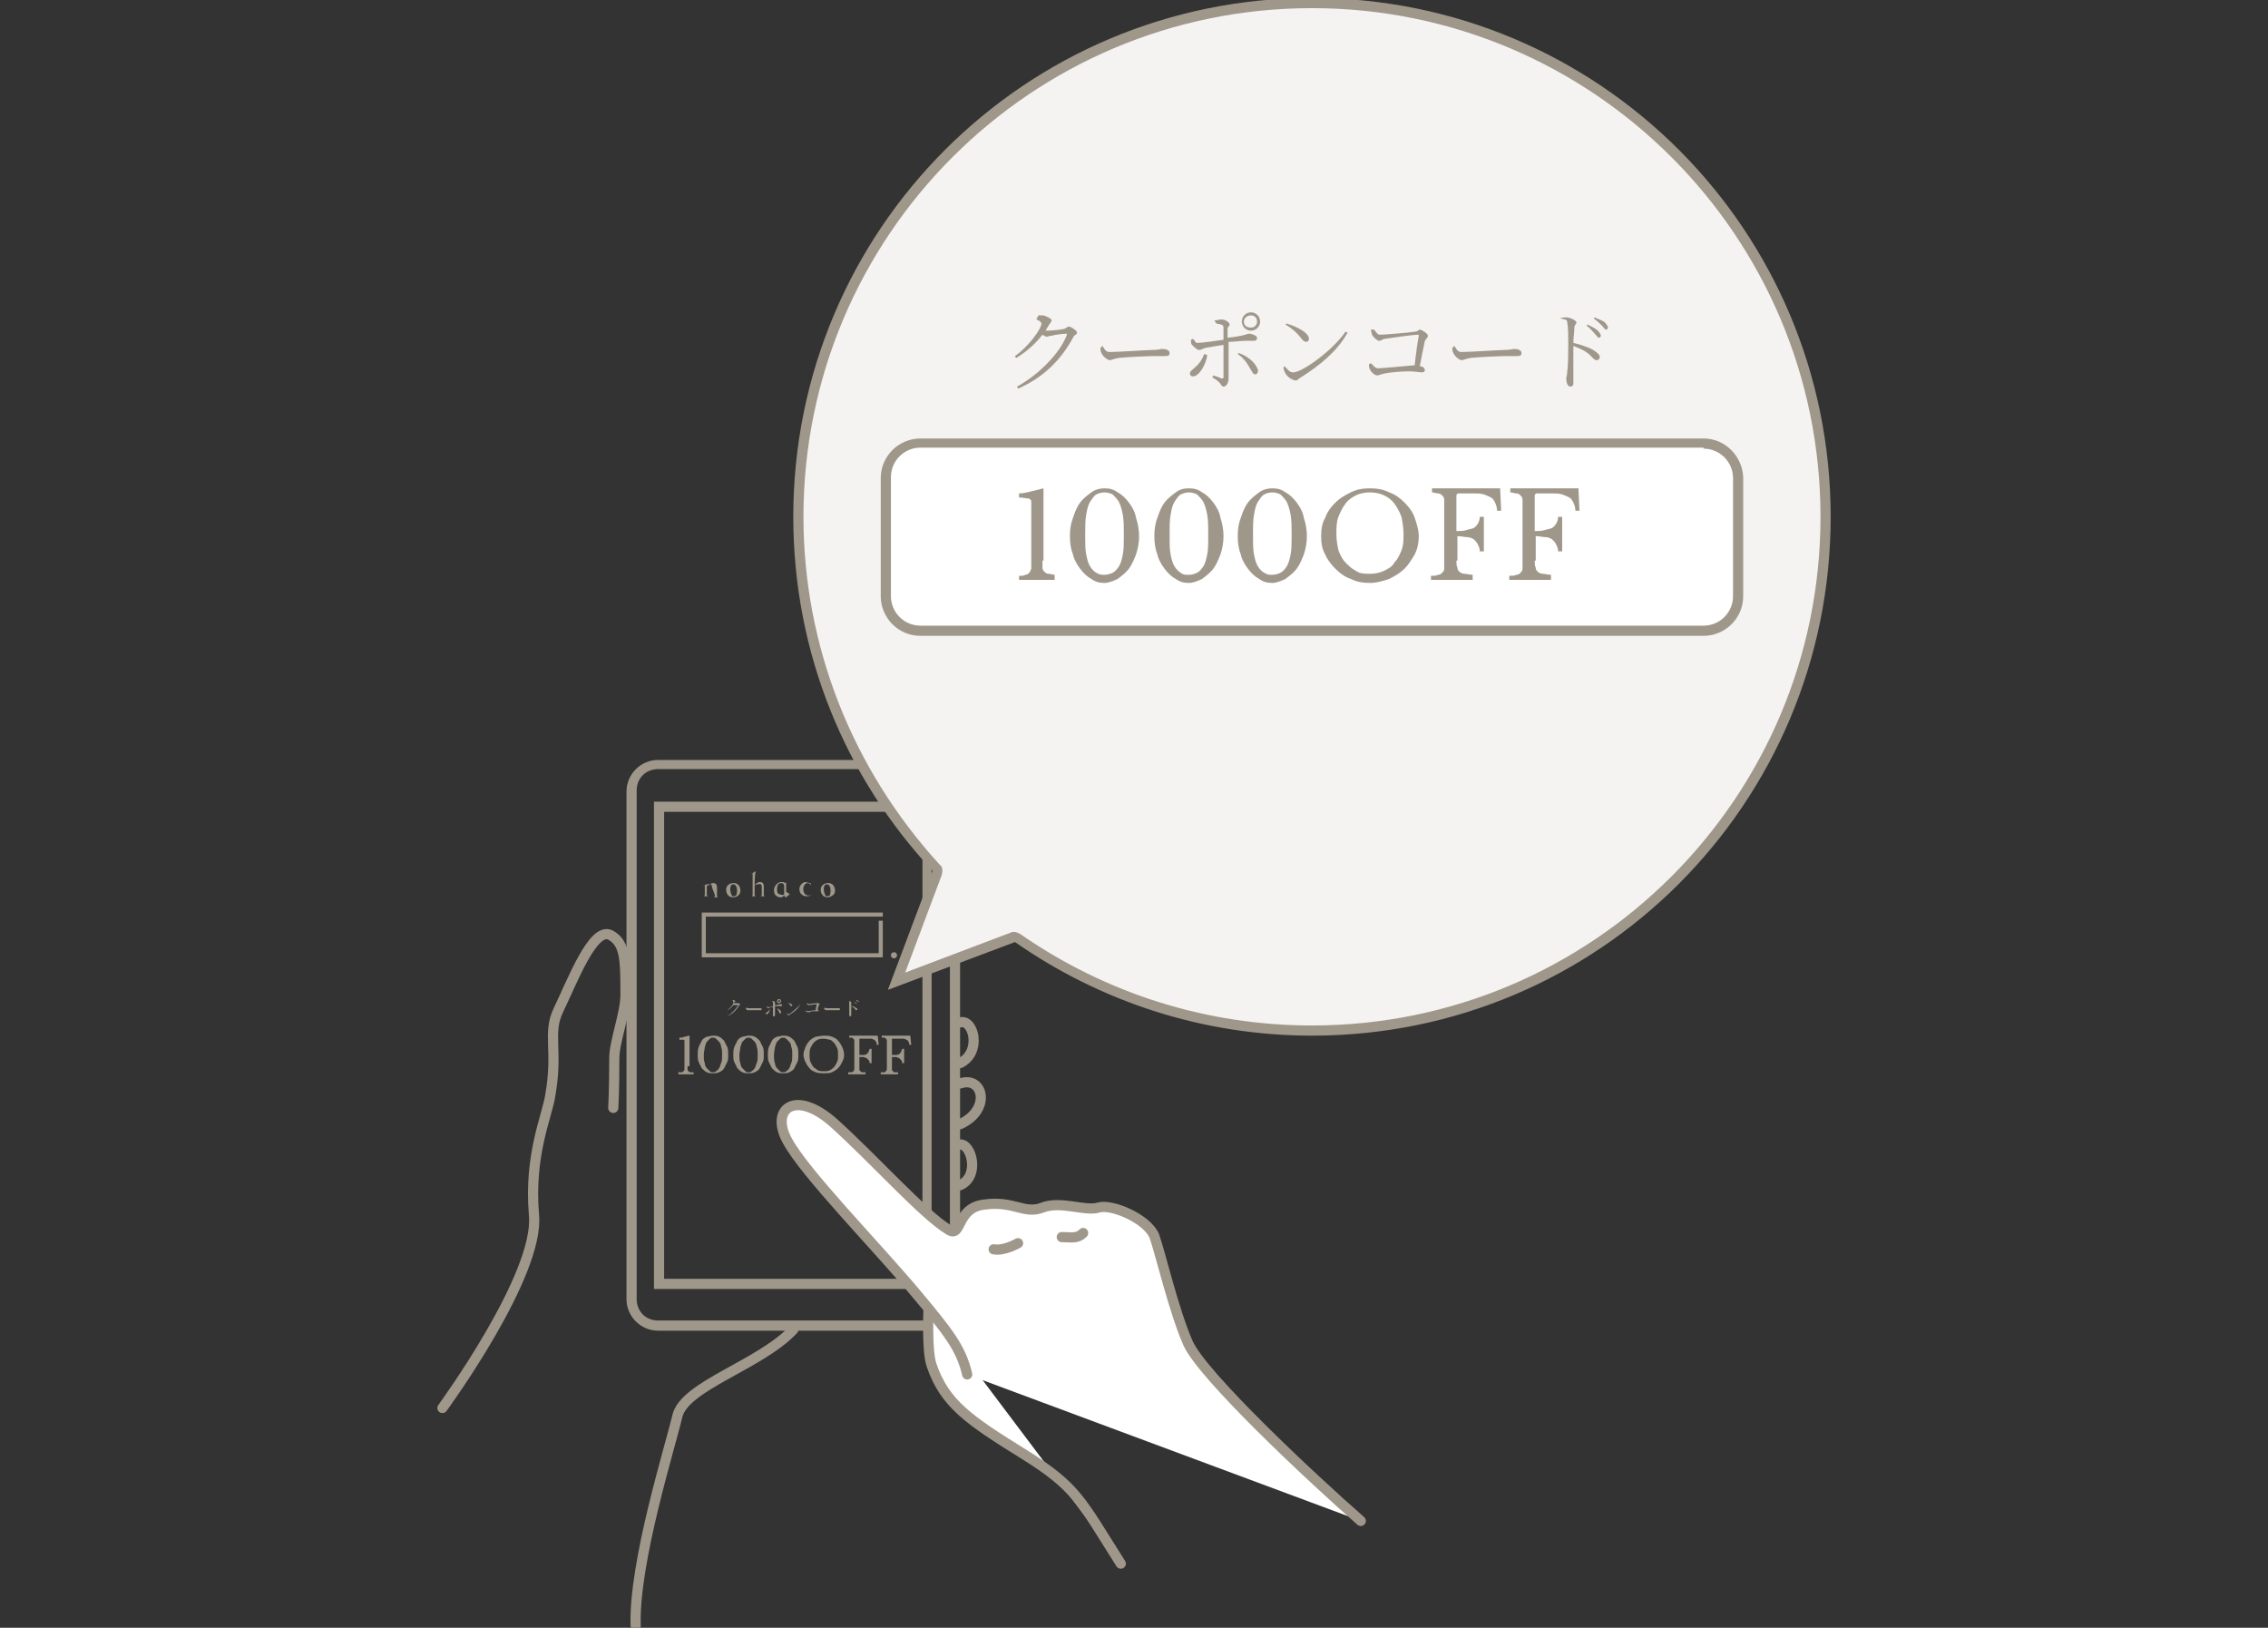 <?xml version="1.0" encoding="utf-8"?>
<!-- Generator: Adobe Illustrator 26.0.2, SVG Export Plug-In . SVG Version: 6.00 Build 0)  -->
<svg version="1.1" xmlns="http://www.w3.org/2000/svg" xmlns:xlink="http://www.w3.org/1999/xlink" x="0px" y="0px"
	 viewBox="0 0 223 160" style="enable-background:new 0 0 223 160;" xml:space="preserve">
<rect x="0" y="0" width="223" height="160" fill="#333333" stroke="none"/>
<style type="text/css">
	.st0{clip-path:url(#SVGID_00000033336711776011647860000008053561905260073895_);}
	
		.st1{clip-path:url(#SVGID_00000033336711776011647860000008053561905260073895_);fill:url(#SVGID_00000105414518017225890520000000114677082285346442_);}
	.st2{fill:#EAE8E3;}
	.st3{fill:#FFFFFF;}
	.st4{clip-path:url(#SVGID_00000007423581732581895720000016415028072861675426_);}
	.st5{opacity:0.7;fill:#FFFFFF;}
	.st6{clip-path:url(#SVGID_00000167358626871965589730000014604566855283288203_);}
	.st7{opacity:0.8;fill:#463E36;}
	.st8{clip-path:url(#SVGID_00000047748520490956302010000000495665592423713205_);}
	.st9{clip-path:url(#SVGID_00000004537998318662243420000005499177862327185549_);}
	.st10{fill:#F7F6F4;}
	.st11{fill:#463E36;}
	.st12{fill:#F1EFED;}
	.st13{clip-path:url(#SVGID_00000121976470416612320330000005038728010488650113_);}
	.st14{clip-path:url(#SVGID_00000026844797485808702760000015999059724647082383_);}
	.st15{clip-path:url(#SVGID_00000064311739978033453080000008133542843341027716_);}
	.st16{clip-path:url(#SVGID_00000067926198855477127980000007504400810947336850_);}
	.st17{fill:#8D8D8D;}
	.st18{fill:#DADADA;}
	.st19{fill:none;stroke:#463E36;stroke-miterlimit:10;}
	.st20{fill:#9F978A;}
	.st21{fill:#FFFFFF;stroke:#FFFFFF;stroke-width:0.3;stroke-miterlimit:10;}
	.st22{fill:#908B87;}
	.st23{clip-path:url(#SVGID_00000103951964155746065180000014325108573915447947_);}
	.st24{clip-path:url(#SVGID_00000141449849036781976250000011786144952943095176_);}
	.st25{clip-path:url(#SVGID_00000010310370360913675830000002438974402894760615_);}
	.st26{clip-path:url(#SVGID_00000084500410819871595860000012975498048061564081_);}
	.st27{clip-path:url(#SVGID_00000024000644392525465010000003156548224260221573_);}
	.st28{clip-path:url(#SVGID_00000096780745090310982870000004942647864720631686_);}
	.st29{clip-path:url(#SVGID_00000106105403436821106550000012201544512362135702_);}
	.st30{clip-path:url(#SVGID_00000069388036070967922620000006246068085721396152_);}
	.st31{clip-path:url(#SVGID_00000182518681941200654150000013009349829505266054_);fill:#FFFFFF;}
	.st32{clip-path:url(#SVGID_00000182518681941200654150000013009349829505266054_);}
	.st33{clip-path:url(#SVGID_00000182518681941200654150000013009349829505266054_);fill:#DADADA;}
	.st34{clip-path:url(#SVGID_00000097471002925060107500000006074721860499841673_);fill:#FFFFFF;}
	.st35{clip-path:url(#SVGID_00000097471002925060107500000006074721860499841673_);}
	.st36{clip-path:url(#SVGID_00000097471002925060107500000006074721860499841673_);fill:#DADADA;}
	.st37{clip-path:url(#SVGID_00000134955576748793071830000017601110871828211631_);}
	.st38{clip-path:url(#SVGID_00000060736036312852407170000015608634718688876681_);}
	.st39{clip-path:url(#SVGID_00000070823146071743442430000010405938125779085479_);}
	.st40{clip-path:url(#SVGID_00000157270492429047185210000017701182553161329594_);}
	.st41{fill:#CC7066;}
	.st42{clip-path:url(#SVGID_00000076576339794040728570000013802422602474759318_);}
	.st43{clip-path:url(#SVGID_00000093149464081018070150000012632143026376096648_);}
	.st44{clip-path:url(#SVGID_00000162326142094927372150000013203804959144423071_);}
	.st45{clip-path:url(#SVGID_00000176027462370326508990000010772948385425580967_);}
	.st46{clip-path:url(#SVGID_00000025424194733808484980000006079900943354658463_);}
	.st47{clip-path:url(#SVGID_00000090255096711600603300000002879706281872071307_);}
	.st48{clip-path:url(#SVGID_00000037655727254160843450000001836868807259626428_);}
	.st49{clip-path:url(#SVGID_00000138572273320569708070000000304571810600256163_);}
	.st50{clip-path:url(#SVGID_00000166670665459033780800000011170573240152449211_);}
	.st51{clip-path:url(#SVGID_00000069399239993116008560000015951071893320536237_);}
	.st52{clip-path:url(#SVGID_00000000910974633275648390000013611490348561717951_);}
	.st53{clip-path:url(#SVGID_00000024696138810845699790000001105307068170127000_);}
	.st54{clip-path:url(#SVGID_00000068657919218507075800000009082676276155713465_);}
	.st55{clip-path:url(#SVGID_00000147935451934783528890000016869307975752825275_);}
	.st56{clip-path:url(#SVGID_00000067945070407708499310000013505879223906788497_);}
	.st57{clip-path:url(#SVGID_00000170986461017734358680000002224409957817081015_);}
	.st58{clip-path:url(#SVGID_00000180366813722252258840000017990190204232439481_);}
	.st59{clip-path:url(#SVGID_00000180366813722252258840000017990190204232439481_);fill:#FFFFFF;}
	.st60{clip-path:url(#SVGID_00000180366813722252258840000017990190204232439481_);fill:#8D8D8D;}
	.st61{clip-path:url(#SVGID_00000109734564536152072720000013306739320102466443_);}
	.st62{clip-path:url(#SVGID_00000109734564536152072720000013306739320102466443_);fill:#FFFFFF;}
	.st63{clip-path:url(#SVGID_00000109734564536152072720000013306739320102466443_);fill:#8D8D8D;}
	.st64{clip-path:url(#SVGID_00000072988920534278556480000004775937778977990313_);}
	.st65{clip-path:url(#SVGID_00000124155680449038599200000016293942626439555206_);}
	.st66{clip-path:url(#SVGID_00000121250803498326061440000001263737707408132252_);}
	.st67{clip-path:url(#SVGID_00000018930289706564623650000017848354873628594854_);}
	.st68{clip-path:url(#SVGID_00000127756309966975536280000017453604114663187128_);}
	.st69{clip-path:url(#SVGID_00000016057394375193450720000016698206480839502468_);}
	.st70{clip-path:url(#SVGID_00000145753068915696164760000012083823323423053981_);}
	.st71{clip-path:url(#SVGID_00000024716156564882710570000013216392305461390522_);}
	.st72{clip-path:url(#SVGID_00000149344308265366941550000009298087921653983894_);}
	.st73{clip-path:url(#SVGID_00000147178752408077639250000008404263497211652748_);}
	.st74{clip-path:url(#SVGID_00000014621752234916544770000012286484697685061510_);}
	.st75{clip-path:url(#SVGID_00000065779977790502640700000007330021487714475199_);}
	.st76{fill-rule:evenodd;clip-rule:evenodd;}
	.st77{fill:none;stroke:#FFFFFF;stroke-miterlimit:10;}
	.st78{fill:#C2BEBA;}
	.st79{fill:#E2E0DC;}
	.st80{fill-rule:evenodd;clip-rule:evenodd;fill:#FFFFFF;}
	.st81{fill:#00B900;}
	.st82{fill:none;stroke:#FFFFFF;stroke-width:2;stroke-miterlimit:10;}
	.st83{fill:none;stroke:#9F978A;stroke-width:2;stroke-linecap:round;stroke-linejoin:round;stroke-miterlimit:10;}
	.st84{fill:#666666;}
	.st85{fill:none;}
	.st86{display:none;}
	.st87{display:inline;}
	.st88{opacity:0.3;}
	.st89{fill:#00FF00;}
	.st90{fill:none;stroke:#FFFFFF;stroke-width:10;stroke-linecap:round;stroke-linejoin:round;stroke-miterlimit:10;}
	.st91{fill:#FF0000;}
	.st92{display:inline;fill:none;stroke:#FF0000;stroke-width:10;stroke-linecap:round;stroke-linejoin:round;stroke-miterlimit:10;}
	.st93{fill-rule:evenodd;clip-rule:evenodd;fill:#41BDA8;}
	.st94{fill:#1D93E4;}
	.st95{fill:#FFFFFF;stroke:#463E36;stroke-miterlimit:10;}
	.st96{fill:#FFFFFF;stroke:#CC7066;stroke-miterlimit:10;}
	.st97{fill:none;stroke:#9F978A;stroke-miterlimit:10;}
	.st98{fill:none;stroke:#9F978A;stroke-linecap:round;stroke-linejoin:round;stroke-miterlimit:10;}
	.st99{fill:#FFFFFF;stroke:#9F978A;stroke-linecap:round;stroke-linejoin:round;stroke-miterlimit:10;}
	.st100{fill:#F4F3F1;}
	.st101{fill:#FF1D25;}
</style>
<g id="bc">
</g>
<g id="bc2">
</g>
<g id="design">
</g>
<g id="footer">
</g>
<g id="header">
</g>
<g id="マージン" class="st86">
</g>
<g id="guide">
</g>
<g id="memo" class="st86">
</g>
<g id="Button">
</g>
<g id="モーダル">
	<g>
		<g>
			<g>
				<path class="st20" d="M91.3,75.7c1.2,0,2.1,0.9,2.1,2.1v49.9c0,1.2-0.9,2.1-2.1,2.1H64.7c-1.2,0-2.1-0.9-2.1-2.1V77.7
					c0-1.2,0.9-2.1,2.1-2.1H91.3 M91.3,74.7H64.7c-1.7,0-3.1,1.4-3.1,3.1v49.9c0,1.7,1.4,3.1,3.1,3.1h26.6c1.7,0,3.1-1.4,3.1-3.1
					V77.7C94.4,76,93,74.7,91.3,74.7L91.3,74.7z"/>
			</g>
			<g>
				<path class="st20" d="M90.7,79.8v45.9H65.3V79.8H90.7 M91.7,78.8H64.3v47.9h27.3V78.8L91.7,78.8z"/>
			</g>
			<g>
				<path class="st20" d="M67.6,104.8c0,0.1,0,0.2,0,0.3c0,0.1,0,0.1,0.1,0.2s0.1,0.1,0.2,0.1c0.1,0,0.2,0,0.3,0v0.2h-1.5v-0.2
					c0.1,0,0.2,0,0.3,0c0.1,0,0.1,0,0.2-0.1s0.1-0.1,0.1-0.2c0-0.1,0-0.2,0-0.3v-1.8c0-0.2,0-0.3,0-0.5c0-0.1,0-0.2,0-0.2
					c0-0.1-0.1-0.1-0.1-0.1s-0.2,0-0.4,0V102c0.2,0,0.3,0,0.5-0.1c0.2,0,0.3-0.1,0.5-0.1V104.8z"/>
				<path class="st20" d="M70.1,101.8c0.2,0,0.4,0,0.6,0.1c0.2,0.1,0.3,0.2,0.5,0.4c0.1,0.2,0.2,0.4,0.3,0.6
					c0.1,0.2,0.1,0.5,0.1,0.8c0,0.3,0,0.5-0.1,0.7c-0.1,0.2-0.2,0.4-0.3,0.6c-0.1,0.2-0.3,0.3-0.5,0.4s-0.4,0.1-0.6,0.1
					c-0.2,0-0.4,0-0.6-0.1s-0.3-0.2-0.5-0.4c-0.1-0.2-0.2-0.4-0.3-0.6c-0.1-0.2-0.1-0.5-0.1-0.7c0-0.3,0-0.5,0.1-0.8
					c0.1-0.2,0.2-0.4,0.3-0.6c0.1-0.2,0.3-0.3,0.5-0.4C69.7,101.9,69.9,101.8,70.1,101.8z M70.1,105.4c0.1,0,0.2,0,0.3-0.1
					c0.1-0.1,0.2-0.1,0.3-0.3c0.1-0.1,0.1-0.3,0.2-0.5s0.1-0.5,0.1-0.8c0-0.3,0-0.6-0.1-0.8c0-0.2-0.1-0.4-0.2-0.5
					c-0.1-0.1-0.2-0.2-0.3-0.3c-0.1-0.1-0.2-0.1-0.3-0.1s-0.2,0-0.3,0.1s-0.2,0.2-0.3,0.3c-0.1,0.1-0.1,0.3-0.2,0.5
					c0,0.2-0.1,0.5-0.1,0.8c0,0.3,0,0.6,0.1,0.8c0,0.2,0.1,0.4,0.2,0.5c0.1,0.1,0.2,0.2,0.3,0.3S70,105.4,70.1,105.4z"/>
				<path class="st20" d="M73.6,101.8c0.2,0,0.4,0,0.6,0.1c0.2,0.1,0.3,0.2,0.5,0.4c0.1,0.2,0.2,0.4,0.3,0.6
					c0.1,0.2,0.1,0.5,0.1,0.8c0,0.3,0,0.5-0.1,0.7c-0.1,0.2-0.2,0.4-0.3,0.6c-0.1,0.2-0.3,0.3-0.5,0.4s-0.4,0.1-0.6,0.1
					c-0.2,0-0.4,0-0.6-0.1s-0.3-0.2-0.5-0.4c-0.1-0.2-0.2-0.4-0.3-0.6c-0.1-0.2-0.1-0.5-0.1-0.7c0-0.3,0-0.5,0.1-0.8
					c0.1-0.2,0.2-0.4,0.3-0.6c0.1-0.2,0.3-0.3,0.5-0.4C73.2,101.9,73.4,101.8,73.6,101.8z M73.6,105.4c0.1,0,0.2,0,0.3-0.1
					c0.1-0.1,0.2-0.1,0.3-0.3c0.1-0.1,0.1-0.3,0.2-0.5s0.1-0.5,0.1-0.8c0-0.3,0-0.6-0.1-0.8c0-0.2-0.1-0.4-0.2-0.5
					c-0.1-0.1-0.2-0.2-0.3-0.3c-0.1-0.1-0.2-0.1-0.3-0.1s-0.2,0-0.3,0.1s-0.2,0.2-0.3,0.3c-0.1,0.1-0.1,0.3-0.2,0.5
					c0,0.2-0.1,0.5-0.1,0.8c0,0.3,0,0.6,0.1,0.8c0,0.2,0.1,0.4,0.2,0.5c0.1,0.1,0.2,0.2,0.3,0.3S73.4,105.4,73.6,105.4z"/>
				<path class="st20" d="M77,101.8c0.2,0,0.4,0,0.6,0.1c0.2,0.1,0.3,0.2,0.5,0.4c0.1,0.2,0.2,0.4,0.3,0.6c0.1,0.2,0.1,0.5,0.1,0.8
					c0,0.3,0,0.5-0.1,0.7c-0.1,0.2-0.2,0.4-0.3,0.6c-0.1,0.2-0.3,0.3-0.5,0.4s-0.4,0.1-0.6,0.1c-0.2,0-0.4,0-0.6-0.1
					s-0.3-0.2-0.5-0.4c-0.1-0.2-0.2-0.4-0.3-0.6c-0.1-0.2-0.1-0.5-0.1-0.7c0-0.3,0-0.5,0.1-0.8c0.1-0.2,0.2-0.4,0.3-0.6
					c0.1-0.2,0.3-0.3,0.5-0.4C76.6,101.9,76.8,101.8,77,101.8z M77,105.4c0.1,0,0.2,0,0.3-0.1c0.1-0.1,0.2-0.1,0.3-0.3
					c0.1-0.1,0.1-0.3,0.2-0.5s0.1-0.5,0.1-0.8c0-0.3,0-0.6-0.1-0.8c0-0.2-0.1-0.4-0.2-0.5c-0.1-0.1-0.2-0.2-0.3-0.3
					c-0.1-0.1-0.2-0.1-0.3-0.1s-0.2,0-0.3,0.1s-0.2,0.2-0.3,0.3c-0.1,0.1-0.1,0.3-0.2,0.5c0,0.2-0.1,0.5-0.1,0.8
					c0,0.3,0,0.6,0.1,0.8c0,0.2,0.1,0.4,0.2,0.5c0.1,0.1,0.2,0.2,0.3,0.3S76.9,105.4,77,105.4z"/>
				<path class="st20" d="M81,101.8c0.3,0,0.5,0,0.8,0.1c0.2,0.1,0.5,0.2,0.6,0.4c0.2,0.2,0.3,0.4,0.4,0.6c0.1,0.2,0.2,0.5,0.2,0.8
					c0,0.3-0.1,0.5-0.2,0.7c-0.1,0.2-0.2,0.4-0.4,0.6s-0.4,0.3-0.6,0.4c-0.2,0.1-0.5,0.1-0.8,0.1c-0.3,0-0.5,0-0.8-0.1
					c-0.2-0.1-0.5-0.2-0.6-0.4c-0.2-0.2-0.3-0.4-0.4-0.6c-0.1-0.2-0.2-0.5-0.2-0.7c0-0.3,0.1-0.5,0.2-0.8c0.1-0.2,0.2-0.4,0.4-0.6
					c0.2-0.2,0.4-0.3,0.6-0.4C80.4,101.9,80.7,101.8,81,101.8z M81,105.3c0.2,0,0.4,0,0.6-0.1s0.3-0.2,0.4-0.3
					c0.1-0.1,0.2-0.3,0.3-0.5c0.1-0.2,0.1-0.4,0.1-0.7c0-0.3,0-0.5-0.1-0.7c-0.1-0.2-0.2-0.4-0.3-0.5s-0.3-0.3-0.4-0.3
					s-0.4-0.1-0.6-0.1c-0.2,0-0.4,0-0.6,0.1c-0.2,0.1-0.3,0.2-0.4,0.3s-0.2,0.3-0.3,0.5s-0.1,0.4-0.1,0.7c0,0.2,0,0.5,0.1,0.7
					s0.2,0.4,0.3,0.5c0.1,0.1,0.3,0.2,0.4,0.3C80.6,105.3,80.8,105.3,81,105.3z"/>
				<path class="st20" d="M84.5,104.8c0,0.1,0,0.2,0,0.3s0,0.1,0.1,0.2s0.1,0.1,0.2,0.1c0.1,0,0.2,0,0.3,0v0.2h-1.7v-0.2
					c0.1,0,0.2,0,0.3,0c0.1,0,0.1,0,0.2-0.1c0,0,0.1-0.1,0.1-0.2c0-0.1,0-0.2,0-0.3v-2.2c0-0.1,0-0.2,0-0.3s0-0.1-0.1-0.2
					s-0.1-0.1-0.1-0.1c-0.1,0-0.1,0-0.3,0v-0.2h2.8l0.1,0.9h-0.2c0-0.1,0-0.3-0.1-0.3c0-0.1-0.1-0.2-0.2-0.2
					c-0.1-0.1-0.2-0.1-0.3-0.1s-0.3,0-0.4,0h-0.6c-0.1,0-0.1,0-0.1,0.1v1.5c0.2,0,0.3,0,0.4,0s0.2,0,0.3-0.1c0.1,0,0.1-0.1,0.2-0.2
					c0-0.1,0.1-0.2,0.1-0.3h0.2v1.4h-0.2c0-0.1,0-0.2-0.1-0.3s-0.1-0.1-0.2-0.2c-0.1,0-0.2-0.1-0.3-0.1c-0.1,0-0.2,0-0.4,0V104.8z"
					/>
				<path class="st20" d="M87.7,104.8c0,0.1,0,0.2,0,0.3s0,0.1,0.1,0.2s0.1,0.1,0.2,0.1c0.1,0,0.2,0,0.3,0v0.2h-1.7v-0.2
					c0.1,0,0.2,0,0.3,0c0.1,0,0.1,0,0.2-0.1c0,0,0.1-0.1,0.1-0.2c0-0.1,0-0.2,0-0.3v-2.2c0-0.1,0-0.2,0-0.3s0-0.1-0.1-0.2
					s-0.1-0.1-0.1-0.1c-0.1,0-0.1,0-0.3,0v-0.2h2.8l0.1,0.9h-0.2c0-0.1,0-0.3-0.1-0.3c0-0.1-0.1-0.2-0.2-0.2
					c-0.1-0.1-0.2-0.1-0.3-0.1s-0.3,0-0.4,0h-0.6c-0.1,0-0.1,0-0.1,0.1v1.5c0.2,0,0.3,0,0.4,0s0.2,0,0.3-0.1c0.1,0,0.1-0.1,0.2-0.2
					c0-0.1,0.1-0.2,0.1-0.3h0.2v1.4h-0.2c0-0.1,0-0.2-0.1-0.3s-0.1-0.1-0.2-0.2c-0.1,0-0.2-0.1-0.3-0.1c-0.1,0-0.2,0-0.4,0V104.8z"
					/>
			</g>
			<g>
				<g>
					<path class="st20" d="M72,98.3c0,0,0.1,0,0.1,0c0.1,0,0.2,0.1,0.2,0.1c0,0,0,0.1-0.1,0.1c0,0,0,0.1-0.1,0.1c0,0,0,0,0,0
						c0.1,0,0.3,0,0.4,0c0.1,0,0.1,0,0.1,0c0,0,0.2,0.1,0.2,0.1c0,0-0.1,0.1-0.1,0.1c-0.3,0.5-0.7,0.9-1.2,1.1l0,0
						c0.5-0.3,0.9-0.8,1.1-1.1c0,0,0,0,0,0c0,0-0.2,0-0.3,0c0,0-0.1,0-0.1,0c0,0-0.1,0-0.1,0c-0.2,0.2-0.3,0.4-0.6,0.5l0,0
						c0.3-0.2,0.6-0.6,0.6-0.7C72.1,98.4,72.1,98.4,72,98.3L72,98.3z"/>
					<path class="st20" d="M73.4,99c0,0.1,0.1,0.1,0.2,0.1c0.2,0,0.8,0,0.9,0c0.1,0,0.2,0,0.2,0c0.1,0,0.2,0,0.2,0.1
						c0,0,0,0.1-0.1,0.1c-0.1,0-0.1,0-0.3,0c-0.1,0-0.7,0-0.8,0c-0.1,0-0.1,0-0.2,0c-0.1,0-0.1-0.1-0.2-0.2
						C73.4,99.1,73.4,99,73.4,99L73.4,99z"/>
					<path class="st20" d="M75.9,98.4c0,0,0.1,0,0.1,0c0.1,0,0.2,0.1,0.2,0.1c0,0,0,0,0,0.1c0,0,0,0.1,0,0.2c0.4,0,0.4-0.1,0.5-0.1
						c0.1,0,0.2,0,0.2,0.1c0,0,0,0.1-0.1,0.1c-0.1,0-0.1,0-0.2,0c-0.1,0-0.2,0-0.4,0c0,0.1,0,0.1,0,0.2c0,0.1,0,0.6,0,0.6
						c0,0.1,0,0.2-0.1,0.2c-0.1,0-0.1,0-0.1-0.1c0,0-0.1-0.1-0.2-0.1l0,0c0.1,0,0.1,0,0.2,0.1c0,0,0,0,0,0c0-0.1,0-0.4,0-0.6
						c0,0,0-0.1,0-0.2c-0.1,0-0.3,0-0.4,0.1c-0.1,0-0.1,0-0.1,0c0,0-0.1-0.1-0.1-0.1c0,0,0-0.1,0-0.1l0,0c0,0,0.1,0.1,0.1,0.1
						c0.1,0,0.4,0,0.5-0.1c0-0.1,0-0.2,0-0.3C76,98.5,76,98.5,75.9,98.4L75.9,98.4z M75.7,99.2c0,0.2-0.2,0.5-0.3,0.5
						c0,0-0.1,0-0.1-0.1c0,0,0-0.1,0.1-0.1C75.6,99.4,75.6,99.3,75.7,99.2L75.7,99.2z M76.4,99.1c0.2,0.1,0.4,0.2,0.4,0.4
						c0,0.1,0,0.1-0.1,0.1c-0.1,0-0.1-0.1-0.1-0.1C76.6,99.4,76.5,99.3,76.4,99.1L76.4,99.1z M76.4,98.4c0-0.1,0.1-0.2,0.2-0.2
						c0.1,0,0.2,0.1,0.2,0.2c0,0.1-0.1,0.2-0.2,0.2C76.5,98.6,76.4,98.6,76.4,98.4z M76.5,98.4c0,0.1,0.1,0.1,0.1,0.1
						c0.1,0,0.1-0.1,0.1-0.1c0-0.1-0.1-0.1-0.1-0.1C76.6,98.3,76.5,98.4,76.5,98.4z"/>
					<path class="st20" d="M78.7,98.7L78.7,98.7c-0.2,0.4-0.5,0.7-1,1c0,0-0.1,0.1-0.1,0.1c-0.1,0-0.2-0.1-0.2-0.1c0,0,0-0.1,0-0.1
						l0,0c0.1,0.1,0.1,0.1,0.2,0.1C77.7,99.6,78.4,99.1,78.7,98.7z M77.4,98.5c0.2,0.1,0.5,0.2,0.5,0.3c0,0,0,0.1-0.1,0.1
						c0,0-0.1,0-0.1-0.1C77.6,98.7,77.6,98.6,77.4,98.5L77.4,98.5z"/>
					<path class="st20" d="M79.4,98.6c0,0,0.1,0.1,0.1,0.1c0.1,0,0.6-0.1,0.8-0.1c0.1,0,0.1,0,0.1,0c0.1,0,0.2,0.1,0.2,0.1
						c0,0,0,0.1-0.1,0.1c0,0.1-0.1,0.3-0.1,0.5c0.1,0,0.1,0,0.1,0.1c0,0,0,0-0.1,0c-0.1,0-0.1,0-0.3,0c-0.2,0-0.4,0-0.5,0.1
						c-0.1,0-0.1,0-0.2,0c-0.1,0-0.1-0.1-0.2-0.1c0,0,0-0.1,0-0.1l0,0c0,0,0.1,0.1,0.2,0.1c0.1,0,0.6-0.1,0.8-0.1
						c0-0.2,0.1-0.5,0.1-0.6c0,0,0,0,0,0c-0.1,0-0.6,0.1-0.7,0.1c0,0-0.1,0-0.1,0c-0.1,0-0.1-0.1-0.2-0.1
						C79.3,98.7,79.3,98.7,79.4,98.6L79.4,98.6z"/>
					<path class="st20" d="M81.1,99c0,0.1,0.1,0.1,0.2,0.1c0.2,0,0.8,0,0.9,0c0.1,0,0.2,0,0.2,0c0.1,0,0.2,0,0.2,0.1
						c0,0,0,0.1-0.1,0.1c-0.1,0-0.1,0-0.3,0c-0.1,0-0.7,0-0.8,0c-0.1,0-0.1,0-0.2,0c-0.1,0-0.1-0.1-0.2-0.2
						C81.1,99.1,81.1,99,81.1,99L81.1,99z"/>
					<path class="st20" d="M83.4,98.4c0,0,0.1,0,0.1,0c0.1,0,0.2,0.1,0.2,0.1c0,0,0,0,0,0.1c0,0.1,0,0.2,0,0.3
						c0.2,0,0.4,0.1,0.5,0.2c0.1,0,0.1,0.1,0.1,0.1c0,0,0,0.1-0.1,0.1c-0.1,0-0.1-0.1-0.2-0.2c-0.1-0.1-0.2-0.1-0.3-0.2
						c0,0.1,0,0.4,0,0.7c0,0.1,0,0.1,0,0.2c0,0,0,0.1-0.1,0.1c-0.1,0-0.1-0.1-0.1-0.2c0,0,0-0.1,0-0.1c0-0.1,0-0.5,0-0.6
						c0-0.2,0-0.4,0-0.5C83.5,98.4,83.5,98.4,83.4,98.4L83.4,98.4z M84,98.5c0.1,0,0.2,0.1,0.2,0.1c0,0,0.1,0.1,0.1,0.1c0,0,0,0,0,0
						c0,0-0.1,0-0.1-0.1C84.1,98.7,84.1,98.6,84,98.5L84,98.5z M84.2,98.3c0.1,0,0.2,0.1,0.2,0.1c0.1,0,0.1,0.1,0.1,0.1c0,0,0,0,0,0
						c0,0-0.1,0-0.1-0.1C84.3,98.5,84.2,98.4,84.2,98.3L84.2,98.3z"/>
				</g>
			</g>
			<path class="st99" d="M110.2,153.7c-4-6.3-4.3-7.5-9.6-10.8c-5.3-3.3-7.7-4.9-9-8.7c-0.5-1.4-0.3-5.6-0.3-5.6"/>
			<path class="st99" d="M133.8,149.5c-4.8-4.2-15.6-14.3-17-17.5s-2.7-8.8-3.3-10.5c-0.7-1.7-4.2-3.2-5.5-2.8s-3.7-0.7-5.5,0
				c-1.8,0.7-2.8-0.7-5.7-0.3c-2.8,0.3-2.2,3.3-3.5,2.5c-2.5-1.5-7.3-6.9-11.3-10.5c-3.8-3.4-6.3-1.4-4.6,1.7
				c1.7,3.2,8.7,10.3,12.8,15.2c3,3.6,4.3,5.2,4.9,7.8"/>
			<path class="st99" d="M97.7,122.8c1,0.2,2.4-0.6,2.4-0.6"/>
			<path class="st99" d="M104.4,121.6c0.9,0,1.5,0.2,2.1-0.4"/>
			<path class="st98" d="M94.4,100.5c1.3-0.4,2.2,2.9,0,4"/>
			<path class="st98" d="M94.4,106.5c2.3-0.8,3.1,2.6,0,4"/>
			<path class="st98" d="M94.4,112.5c1.1-0.1,2,3.1,0,4"/>
			<path class="st98" d="M43.5,138.4c0,0,9.6-13.1,9-19c-0.5-5.9,1.3-9.7,1.6-11.7c0.8-4.5-0.3-6.1,0.8-8.4c1.4-2.9,3.4-8.2,5.1-7.4
				c1.5,0.8,1.5,2.5,1.5,5.9c0,1.8-1.1,4.6-1.1,6.2c0,3.2-0.1,4.9-0.1,4.9"/>
			<path class="st98" d="M62.5,159.8c-0.2-6.2,3.4-17.6,4.1-20.6s8.1-5,11.4-8.5"/>
			<g>
				<g>
					<circle class="st20" cx="87.9" cy="93.9" r="0.3"/>
					<polygon class="st20" points="86.4,90.5 86.4,93.7 69.4,93.7 69.4,90.1 86.8,90.1 86.8,89.7 69,89.7 69,94.1 86.8,94.1 
						86.8,90.5 					"/>
					<path class="st20" d="M79.7,86.8C79.7,86.8,79.7,86.8,79.7,86.8c0,0.2,0.1,0.4,0.1,0.4c0,0,0,0,0,0c0,0,0,0,0,0
						c0,0-0.1-0.4-0.4-0.4c-0.2,0-0.5,0.3-0.4,0.8c0.1,0.3,0.3,0.5,0.7,0.4c0.1,0,0.2-0.1,0.3-0.2c0,0,0,0,0,0c0,0,0,0,0,0
						c-0.1,0.1-0.3,0.3-0.7,0.3c-0.3,0-0.7-0.2-0.7-0.7c0-0.4,0.3-0.6,0.5-0.7C79.3,86.7,79.5,86.8,79.7,86.8z"/>
					<path class="st20" d="M71.7,88.1c-0.3-0.2-0.4-0.7-0.2-1c0.2-0.3,0.7-0.4,1-0.2c0.3,0.2,0.4,0.7,0.2,1
						C72.5,88.2,72,88.3,71.7,88.1z M72.4,88c0.1-0.3,0.1-0.8-0.1-1c-0.3-0.2-0.5,0-0.5,0.4c0,0.3,0.1,0.5,0.2,0.7
						C72.1,88.1,72.3,88.1,72.4,88z"/>
					<path class="st20" d="M81,88.1c-0.3-0.2-0.4-0.7-0.2-1c0.2-0.3,0.7-0.4,1-0.2c0.3,0.2,0.4,0.7,0.2,1
						C81.7,88.2,81.3,88.3,81,88.1z M81.6,88c0.1-0.3,0.1-0.8-0.1-1c-0.3-0.2-0.5,0-0.5,0.4c0,0.3,0.1,0.5,0.2,0.7
						C81.3,88.1,81.5,88.1,81.6,88z"/>
					<path class="st20" d="M70,87.2c0-0.1,0-0.3-0.2-0.3c-0.1,0-0.2,0-0.3,0.2v0.8c0,0.2,0.1,0.2,0.2,0.2c0,0,0,0,0,0c0,0,0,0,0,0
						c0,0-0.2,0-0.3,0c-0.1,0-0.3,0-0.3,0c0,0,0,0,0,0c0,0,0,0,0,0c0.1,0,0.2,0,0.2-0.2v-0.8c0-0.1-0.1-0.1-0.2,0c0,0,0,0,0,0
						c0,0,0,0,0,0c0.2-0.1,0.4-0.2,0.5-0.2c0,0,0,0,0,0c0,0.1,0,0.2,0,0.2c0.1-0.1,0.3-0.3,0.5-0.3c0.4,0,0.4,0.3,0.4,0.5v0.7
						c0,0.2,0.1,0.2,0.2,0.2c0,0,0,0,0,0c0,0,0,0,0,0c0,0-0.2,0-0.3,0s-0.3,0-0.3,0c0,0,0,0,0,0c0,0,0,0,0,0c0.1,0,0.2,0,0.2-0.2
						L70,87.2z"/>
					<path class="st20" d="M74.2,87c0.1-0.1,0.3-0.3,0.5-0.3c0.4,0,0.4,0.3,0.4,0.5v0.7c0,0.2,0.1,0.2,0.2,0.2c0,0,0,0,0,0
						c0,0,0,0,0,0c0,0-0.2,0-0.3,0s-0.3,0-0.3,0c0,0,0,0,0,0c0,0,0,0,0,0c0.1,0,0.2,0,0.2-0.2l0-0.7c0-0.1,0-0.3-0.2-0.3
						C74.4,86.9,74.3,87,74.2,87l0,0.9c0,0.2,0.1,0.2,0.2,0.2c0,0,0,0,0,0c0,0,0,0,0,0c0,0-0.2,0-0.3,0c-0.1,0-0.3,0-0.3,0
						c0,0,0,0,0,0c0,0,0,0,0,0c0.1,0,0.2,0,0.2-0.2v0v-2c0-0.1-0.1-0.1-0.2,0c0,0,0,0,0,0c0,0,0,0,0,0c0.2-0.1,0.5-0.2,0.5-0.3
						c0,0,0,0,0,0c0,0,0,0.1,0,0.1C74.2,86,74.2,87,74.2,87z"/>
					<path class="st20" d="M77.7,87.9C77.7,87.9,77.7,87.9,77.7,87.9c-0.2,0.1-0.3,0.2-0.4,0.3c0,0,0,0,0,0c-0.1,0-0.1,0-0.2-0.2
						c-0.1,0.2-0.4,0.3-0.7,0.1c-0.2-0.1-0.3-0.3-0.3-0.6c0-0.2,0.1-0.5,0.4-0.7c0.1-0.1,0.3-0.1,0.4-0.1c0.1,0,0.2,0,0.3,0.1
						c0,0,0,0,0,0c0,0,0.1,0,0.1-0.1c0,0,0,0,0,0c0,0,0,0,0,0c0,0,0,0.9,0,0.9c0,0.1,0,0.1,0,0.1c0,0,0,0,0.1,0
						C77.6,87.9,77.6,87.9,77.7,87.9C77.7,87.9,77.7,87.9,77.7,87.9z M77.1,87.9v-0.8c0-0.2-0.1-0.3-0.3-0.3c-0.3,0-0.4,0.3-0.4,0.6
						c0,0.5,0.2,0.5,0.3,0.5C76.9,88,77,88,77.1,87.9z"/>
				</g>
			</g>
		</g>
		<g>
			<g>
				<path class="st100" d="M129,101.3c-10.4,0-20.4-3.2-28.9-9.1c-0.1-0.1-0.2-0.1-0.3-0.1c-0.1,0-0.1,0-0.2,0l-11.4,4.3l4-10.7
					c0.1-0.2,0-0.4-0.1-0.5c-8.8-9.4-13.6-21.6-13.6-34.5c0-27.9,22.7-50.5,50.5-50.5c27.9,0,50.5,22.7,50.5,50.5
					S156.8,101.3,129,101.3z"/>
			</g>
			<g>
				<path class="st20" d="M129,0.8c27.6,0,50,22.4,50,50s-22.4,50-50,50c-10.3,0-20.2-3.1-28.7-9c-0.2-0.1-0.4-0.2-0.6-0.2
					c-0.1,0-0.2,0-0.4,0.1L89,95.6l3.6-9.6c0.1-0.4,0.1-0.8-0.2-1C83.8,75.6,79,63.5,79,50.8C79,23.2,101.4,0.8,129,0.8 M129-0.2
					c-28.2,0-51,22.8-51,51c0,13.5,5.2,25.7,13.7,34.8l-4.4,11.7l12.5-4.7c8.3,5.8,18.4,9.2,29.2,9.2c28.2,0,51-22.8,51-51
					S157.2-0.2,129-0.2L129-0.2z"/>
			</g>
		</g>
		<g>
			<path class="st3" d="M90.5,61.8c-1.8,0-3.4-1.5-3.4-3.4V46.9c0-1.8,1.5-3.4,3.4-3.4h77c1.8,0,3.4,1.5,3.4,3.4v11.6
				c0,1.8-1.5,3.4-3.4,3.4H90.5z"/>
			<path class="st20" d="M167.5,44.1c1.6,0,2.9,1.3,2.9,2.9v11.6c0,1.6-1.3,2.9-2.9,2.9h-77c-1.6,0-2.9-1.3-2.9-2.9V46.9
				c0-1.6,1.3-2.9,2.9-2.9H167.5 M167.5,43.1h-77c-2.1,0-3.9,1.7-3.9,3.9v11.6c0,2.1,1.7,3.9,3.9,3.9h77c2.1,0,3.9-1.7,3.9-3.9V46.9
				C171.3,44.8,169.6,43.1,167.5,43.1L167.5,43.1z"/>
		</g>
		<g>
			<path class="st20" d="M102.5,55.1c0,0.3,0,0.5,0,0.7c0,0.2,0.1,0.3,0.2,0.4c0.1,0.1,0.2,0.2,0.4,0.2c0.2,0,0.4,0.1,0.6,0.1V57
				h-3.5v-0.4c0.3,0,0.5,0,0.6-0.1c0.2,0,0.3-0.1,0.4-0.2c0.1-0.1,0.1-0.2,0.2-0.4c0-0.2,0-0.4,0-0.7v-4.2c0-0.4,0-0.8,0-1.1
				c0-0.3,0-0.5,0-0.6c0-0.2-0.2-0.3-0.3-0.3c-0.2,0-0.5-0.1-0.9-0.1v-0.4c0.4,0,0.8-0.1,1.2-0.2c0.4-0.1,0.8-0.2,1.2-0.3V55.1z"/>
			<path class="st20" d="M108.6,48c0.5,0,0.9,0.1,1.3,0.4c0.4,0.2,0.8,0.6,1.1,1c0.3,0.4,0.6,0.9,0.7,1.5c0.2,0.6,0.3,1.2,0.3,1.8
				c0,0.6-0.1,1.2-0.3,1.8c-0.2,0.5-0.4,1-0.7,1.4c-0.3,0.4-0.7,0.7-1.1,1c-0.4,0.2-0.9,0.4-1.3,0.4c-0.5,0-0.9-0.1-1.3-0.4
				c-0.4-0.2-0.8-0.6-1.1-1c-0.3-0.4-0.6-0.9-0.7-1.4c-0.2-0.5-0.3-1.1-0.3-1.8c0-0.7,0.1-1.3,0.3-1.8c0.2-0.6,0.4-1.1,0.7-1.5
				c0.3-0.4,0.7-0.7,1.1-1C107.7,48.1,108.2,48,108.6,48z M108.6,56.5c0.3,0,0.6-0.1,0.8-0.2c0.2-0.1,0.4-0.3,0.6-0.6
				c0.2-0.3,0.3-0.7,0.4-1.2c0.1-0.5,0.1-1.1,0.1-1.9c0-0.8,0-1.4-0.1-2c-0.1-0.5-0.2-0.9-0.4-1.3c-0.2-0.3-0.4-0.5-0.6-0.7
				c-0.2-0.1-0.5-0.2-0.8-0.2s-0.6,0.1-0.8,0.2c-0.2,0.1-0.4,0.4-0.6,0.7s-0.3,0.7-0.4,1.3c-0.1,0.5-0.1,1.2-0.1,2
				c0,0.8,0,1.4,0.1,1.9c0.1,0.5,0.2,0.9,0.4,1.2s0.4,0.5,0.6,0.6C108.1,56.5,108.3,56.5,108.6,56.5z"/>
			<path class="st20" d="M116.9,48c0.5,0,0.9,0.1,1.3,0.4c0.4,0.2,0.8,0.6,1.1,1c0.3,0.4,0.6,0.9,0.7,1.5c0.2,0.6,0.3,1.2,0.3,1.8
				c0,0.6-0.1,1.2-0.3,1.8c-0.2,0.5-0.4,1-0.7,1.4c-0.3,0.4-0.7,0.7-1.1,1c-0.4,0.2-0.9,0.4-1.3,0.4c-0.5,0-0.9-0.1-1.3-0.4
				c-0.4-0.2-0.8-0.6-1.1-1c-0.3-0.4-0.6-0.9-0.7-1.4c-0.2-0.5-0.3-1.1-0.3-1.8c0-0.7,0.1-1.3,0.3-1.8c0.2-0.6,0.4-1.1,0.7-1.5
				c0.3-0.4,0.7-0.7,1.1-1C116,48.1,116.4,48,116.9,48z M116.9,56.5c0.3,0,0.6-0.1,0.8-0.2c0.2-0.1,0.4-0.3,0.6-0.6
				c0.2-0.3,0.3-0.7,0.4-1.2c0.1-0.5,0.1-1.1,0.1-1.9c0-0.8,0-1.4-0.1-2c-0.1-0.5-0.2-0.9-0.4-1.3c-0.2-0.3-0.4-0.5-0.6-0.7
				c-0.2-0.1-0.5-0.2-0.8-0.2s-0.6,0.1-0.8,0.2c-0.2,0.1-0.4,0.4-0.6,0.7s-0.3,0.7-0.4,1.3c-0.1,0.5-0.1,1.2-0.1,2
				c0,0.8,0,1.4,0.1,1.9c0.1,0.5,0.2,0.9,0.4,1.2s0.4,0.5,0.6,0.6C116.3,56.5,116.6,56.5,116.9,56.5z"/>
			<path class="st20" d="M125.1,48c0.5,0,0.9,0.1,1.3,0.4c0.4,0.2,0.8,0.6,1.1,1c0.3,0.4,0.6,0.9,0.7,1.5c0.2,0.6,0.3,1.2,0.3,1.8
				c0,0.6-0.1,1.2-0.3,1.8c-0.2,0.5-0.4,1-0.7,1.4c-0.3,0.4-0.7,0.7-1.1,1c-0.4,0.2-0.9,0.4-1.3,0.4c-0.5,0-0.9-0.1-1.3-0.4
				c-0.4-0.2-0.8-0.6-1.1-1c-0.3-0.4-0.6-0.9-0.7-1.4c-0.2-0.5-0.3-1.1-0.3-1.8c0-0.7,0.1-1.3,0.3-1.8c0.2-0.6,0.4-1.1,0.7-1.5
				c0.3-0.4,0.7-0.7,1.1-1C124.2,48.1,124.7,48,125.1,48z M125.1,56.5c0.3,0,0.6-0.1,0.8-0.2c0.2-0.1,0.4-0.3,0.6-0.6
				c0.2-0.3,0.3-0.7,0.4-1.2c0.1-0.5,0.1-1.1,0.1-1.9c0-0.8,0-1.4-0.1-2c-0.1-0.5-0.2-0.9-0.4-1.3c-0.2-0.3-0.4-0.5-0.6-0.7
				c-0.2-0.1-0.5-0.2-0.8-0.2s-0.6,0.1-0.8,0.2c-0.2,0.1-0.4,0.4-0.6,0.7s-0.3,0.7-0.4,1.3c-0.1,0.5-0.1,1.2-0.1,2
				c0,0.8,0,1.4,0.1,1.9c0.1,0.5,0.2,0.9,0.4,1.2s0.4,0.5,0.6,0.6C124.6,56.5,124.8,56.5,125.1,56.5z"/>
			<path class="st20" d="M134.7,48c0.7,0,1.3,0.1,1.9,0.4c0.6,0.2,1.1,0.6,1.5,1c0.4,0.4,0.8,0.9,1,1.5c0.2,0.6,0.4,1.2,0.4,1.8
				c0,0.6-0.1,1.2-0.4,1.8c-0.3,0.5-0.6,1-1,1.4c-0.4,0.4-0.9,0.7-1.5,1c-0.6,0.2-1.2,0.4-1.9,0.4s-1.3-0.1-1.9-0.4
				c-0.6-0.2-1.1-0.6-1.5-1c-0.4-0.4-0.8-0.9-1-1.4c-0.3-0.5-0.4-1.1-0.4-1.8c0-0.7,0.1-1.3,0.4-1.8c0.2-0.6,0.6-1.1,1-1.5
				c0.4-0.4,0.9-0.7,1.5-1C133.4,48.1,134,48,134.7,48z M134.7,56.4c0.5,0,1-0.1,1.4-0.3c0.4-0.2,0.8-0.4,1-0.8
				c0.3-0.3,0.5-0.7,0.7-1.2c0.2-0.5,0.2-1,0.2-1.6c0-0.6-0.1-1.2-0.2-1.7c-0.2-0.5-0.4-0.9-0.7-1.3c-0.3-0.4-0.6-0.6-1-0.8
				c-0.4-0.2-0.9-0.3-1.4-0.3s-1,0.1-1.4,0.3c-0.4,0.2-0.8,0.5-1,0.8c-0.3,0.4-0.5,0.8-0.7,1.3c-0.2,0.5-0.2,1.1-0.2,1.7
				c0,0.6,0.1,1.1,0.2,1.6c0.2,0.5,0.4,0.9,0.7,1.2c0.3,0.3,0.6,0.6,1,0.8C133.7,56.4,134.2,56.4,134.7,56.4z"/>
			<path class="st20" d="M143.2,55.1c0,0.3,0,0.5,0.1,0.7c0,0.2,0.1,0.3,0.2,0.4c0.1,0.1,0.3,0.2,0.5,0.2c0.2,0,0.5,0.1,0.8,0.1V57
				h-4.1v-0.4c0.3,0,0.5,0,0.7-0.1c0.2,0,0.3-0.1,0.4-0.2s0.2-0.2,0.2-0.4c0-0.2,0-0.4,0-0.7v-5.4c0-0.3,0-0.5,0-0.7
				c0-0.2-0.1-0.3-0.2-0.4c-0.1-0.1-0.2-0.2-0.4-0.2c-0.2,0-0.4-0.1-0.6-0.1v-0.4h6.7l0.1,2.2h-0.4c0-0.3-0.1-0.6-0.2-0.8
				c-0.1-0.2-0.2-0.4-0.4-0.5c-0.2-0.1-0.4-0.2-0.7-0.3c-0.3-0.1-0.6-0.1-1-0.1h-1.5c-0.1,0-0.2,0.1-0.2,0.2v3.5c0.4,0,0.7,0,1-0.1
				s0.5-0.1,0.7-0.2c0.2-0.1,0.3-0.3,0.4-0.4c0.1-0.2,0.2-0.4,0.2-0.7h0.4v3.4h-0.4c0-0.3-0.1-0.5-0.2-0.7c-0.1-0.2-0.2-0.3-0.4-0.5
				c-0.2-0.1-0.4-0.2-0.6-0.2c-0.3,0-0.6-0.1-1-0.1V55.1z"/>
			<path class="st20" d="M150.9,55.1c0,0.3,0,0.5,0.1,0.7c0,0.2,0.1,0.3,0.2,0.4c0.1,0.1,0.3,0.2,0.5,0.2c0.2,0,0.5,0.1,0.8,0.1V57
				h-4.1v-0.4c0.3,0,0.5,0,0.7-0.1c0.2,0,0.3-0.1,0.4-0.2s0.2-0.2,0.2-0.4c0-0.2,0-0.4,0-0.7v-5.4c0-0.3,0-0.5,0-0.7
				c0-0.2-0.1-0.3-0.2-0.4c-0.1-0.1-0.2-0.2-0.4-0.2c-0.2,0-0.4-0.1-0.6-0.1v-0.4h6.7l0.1,2.2h-0.4c0-0.3-0.1-0.6-0.2-0.8
				c-0.1-0.2-0.2-0.4-0.4-0.5c-0.2-0.1-0.4-0.2-0.7-0.3c-0.3-0.1-0.6-0.1-1-0.1h-1.5c-0.1,0-0.2,0.1-0.2,0.2v3.5c0.4,0,0.7,0,1-0.1
				s0.5-0.1,0.7-0.2c0.2-0.1,0.3-0.3,0.4-0.4c0.1-0.2,0.2-0.4,0.2-0.7h0.4v3.4h-0.4c0-0.3-0.1-0.5-0.2-0.7c-0.1-0.2-0.2-0.3-0.4-0.5
				c-0.2-0.1-0.4-0.2-0.6-0.2c-0.3,0-0.6-0.1-1-0.1V55.1z"/>
		</g>
		<g>
			<g>
				<path class="st20" d="M102.1,31c0.2,0,0.3,0,0.5,0c0.3,0.1,0.8,0.3,0.8,0.5c0,0.1-0.1,0.2-0.3,0.5c-0.1,0.2-0.2,0.3-0.3,0.5
					c0.1,0,0.1,0,0.2,0c0.4,0,1.5-0.1,1.7-0.2c0.2-0.1,0.3-0.2,0.4-0.2c0.2,0,0.8,0.4,0.8,0.6c0,0.2-0.3,0.2-0.4,0.5
					c-1.2,2.2-2.9,3.9-5.4,5l-0.1-0.2c2.2-1.2,4.3-3.4,4.9-5.1c0-0.1,0-0.1-0.1-0.1c-0.2,0-1.1,0.1-1.4,0.2c-0.2,0-0.4,0.1-0.5,0.1
					c-0.1,0-0.2-0.1-0.4-0.2c-0.7,0.9-1.6,1.7-2.6,2.3l-0.1-0.2c1.4-1,2.6-2.7,2.6-3.2c0-0.1-0.2-0.3-0.5-0.4L102.1,31z"/>
				<path class="st20" d="M108.4,34c0.2,0.3,0.3,0.6,0.7,0.6c0.8,0,3.8-0.2,4.2-0.2c0.6,0,0.8-0.1,1-0.1c0.3,0,0.7,0.1,0.7,0.4
					c0,0.2-0.1,0.3-0.4,0.3c-0.3,0-0.6,0-1.1,0c-0.5,0-3,0.1-3.6,0.2c-0.5,0.1-0.6,0.2-0.8,0.2c-0.2,0-0.7-0.4-0.8-0.7
					c-0.1-0.2-0.1-0.3-0.1-0.5L108.4,34z"/>
				<path class="st20" d="M119.4,31.5c0.2,0,0.5-0.1,0.7-0.1c0.4,0,0.8,0.3,0.8,0.5c0,0.2-0.2,0.2-0.2,0.4c0,0.2,0,0.6,0,0.9
					c1.8-0.2,1.9-0.4,2.1-0.4c0.3,0,0.8,0.2,0.8,0.4c0,0.2-0.1,0.3-0.3,0.3c-0.3,0-0.5,0-0.9,0c-0.3,0-1.1,0.1-1.6,0.1
					c0,0.3,0,0.6,0,0.8c0,0.6,0,2.5,0,2.8c0,0.4-0.2,0.8-0.5,0.8c-0.2,0-0.2-0.2-0.4-0.4c-0.2-0.2-0.5-0.4-0.7-0.5l0.1-0.2
					c0.3,0.1,0.6,0.2,0.8,0.3c0.1,0,0.2,0,0.2-0.1c0-0.4,0-1.8,0-2.5c0-0.2,0-0.4,0-0.7c-0.6,0.1-1.3,0.2-1.8,0.3
					c-0.3,0.1-0.4,0.2-0.6,0.2s-0.5-0.3-0.7-0.5c-0.1-0.1-0.1-0.3-0.1-0.5l0.2-0.1c0.2,0.2,0.3,0.5,0.5,0.4c0.4,0,1.8-0.2,2.5-0.3
					c0-0.5,0-1,0-1.2c0-0.3-0.2-0.3-0.7-0.4L119.4,31.5z M118.7,34.9c-0.1,0.9-0.8,2.1-1.4,2.1c-0.2,0-0.3-0.1-0.3-0.3
					c0-0.2,0.2-0.3,0.4-0.5c0.6-0.5,0.8-0.9,1-1.4L118.7,34.9z M121.8,34.7c0.9,0.3,1.7,1,1.9,1.7c0,0.2-0.1,0.4-0.3,0.4
					c-0.2,0-0.3-0.3-0.5-0.6c-0.2-0.4-0.6-1-1.2-1.4L121.8,34.7z M122.1,31.6c0-0.5,0.4-0.9,0.9-0.9c0.5,0,0.9,0.4,0.9,0.9
					c0,0.5-0.4,0.9-0.9,0.9C122.5,32.5,122.1,32.1,122.1,31.6z M122.3,31.6c0,0.4,0.3,0.6,0.7,0.6c0.4,0,0.6-0.3,0.6-0.6
					c0-0.4-0.3-0.6-0.6-0.6C122.6,31,122.3,31.3,122.3,31.6z"/>
				<path class="st20" d="M132.3,32.6l0.2,0.1c-1,1.8-2.7,3.2-4.6,4.4c-0.2,0.1-0.3,0.3-0.5,0.3c-0.3,0-0.9-0.4-1-0.7
					c-0.1-0.1-0.2-0.4-0.2-0.6l0.1-0.1c0.3,0.3,0.5,0.6,0.8,0.6C127.9,36.7,131,34.5,132.3,32.6z M126.5,31.8c1,0.3,2.2,0.9,2.2,1.5
					c0,0.2-0.1,0.3-0.3,0.3c-0.1,0-0.3-0.1-0.5-0.4c-0.4-0.5-0.7-0.8-1.5-1.3L126.5,31.8z"/>
				<path class="st20" d="M135.1,32.4c0.2,0.2,0.3,0.5,0.6,0.5c0.4,0,2.9-0.2,3.4-0.3c0.3,0,0.4-0.2,0.5-0.2c0.2,0,0.8,0.4,0.8,0.6
					c0,0.2-0.2,0.3-0.3,0.5c-0.1,0.4-0.3,1.5-0.5,2.5c0.3,0,0.5,0.2,0.5,0.4c0,0.1-0.1,0.2-0.3,0.2c-0.3,0-0.6-0.1-1.3-0.1
					c-0.7,0-1.8,0.1-2.3,0.2c-0.5,0.1-0.6,0.2-0.8,0.2c-0.2,0-0.6-0.3-0.7-0.6c-0.1-0.1-0.1-0.4-0.1-0.5l0.2-0.1
					c0.2,0.2,0.4,0.5,0.7,0.5s2.6-0.2,3.6-0.3c0.1-1,0.3-2.4,0.4-2.9c0-0.1,0-0.1-0.1-0.1c-0.4,0-2.6,0.3-3.2,0.4
					c-0.2,0-0.4,0.2-0.6,0.2c-0.2,0-0.6-0.4-0.7-0.6c0-0.1-0.1-0.3-0.1-0.5L135.1,32.4z"/>
				<path class="st20" d="M143,34c0.2,0.3,0.3,0.6,0.7,0.6c0.8,0,3.8-0.2,4.2-0.2c0.6,0,0.8-0.1,1-0.1c0.3,0,0.7,0.1,0.7,0.4
					c0,0.2-0.1,0.3-0.4,0.3c-0.3,0-0.6,0-1.1,0c-0.5,0-3,0.1-3.6,0.2c-0.5,0.1-0.6,0.2-0.8,0.2c-0.2,0-0.7-0.4-0.8-0.7
					c-0.1-0.2-0.1-0.3-0.1-0.5L143,34z"/>
				<path class="st20" d="M153.4,31.3c0.2-0.1,0.4-0.1,0.6-0.1c0.4,0,1,0.3,1,0.5c0,0.2-0.2,0.2-0.2,0.5c0,0.4-0.1,1-0.1,1.5
					c0.8,0.2,1.7,0.5,2.1,0.8c0.3,0.2,0.5,0.4,0.5,0.6c0,0.1-0.1,0.3-0.3,0.3c-0.3,0-0.4-0.3-0.9-0.7c-0.4-0.3-0.9-0.5-1.4-0.7
					c0,0.6,0,2,0,2.9c0,0.4,0,0.6,0,0.8c0,0.2-0.1,0.3-0.3,0.3c-0.3,0-0.4-0.5-0.4-0.8c0-0.2,0.1-0.3,0.1-0.7
					c0.1-0.6,0.1-2.1,0.1-2.7c0-0.7,0-1.6-0.1-2.1c0-0.3-0.2-0.3-0.7-0.4L153.4,31.3z M156.1,31.9c0.4,0.2,0.8,0.4,1,0.6
					c0.2,0.2,0.3,0.4,0.3,0.5c0,0.1-0.1,0.2-0.2,0.2c-0.1,0-0.2-0.2-0.4-0.4c-0.2-0.2-0.4-0.5-0.8-0.8L156.1,31.9z M156.8,31.2
					c0.4,0.2,0.8,0.3,1,0.5c0.2,0.2,0.3,0.4,0.3,0.5c0,0.1-0.1,0.2-0.2,0.2c-0.1,0-0.2-0.2-0.4-0.4c-0.2-0.2-0.4-0.4-0.8-0.7
					L156.8,31.2z"/>
			</g>
		</g>
	</g>
</g>
<g id="パララックス">
</g>
<g id="編集モード">
</g>
<g id="desing">
</g>
</svg>
